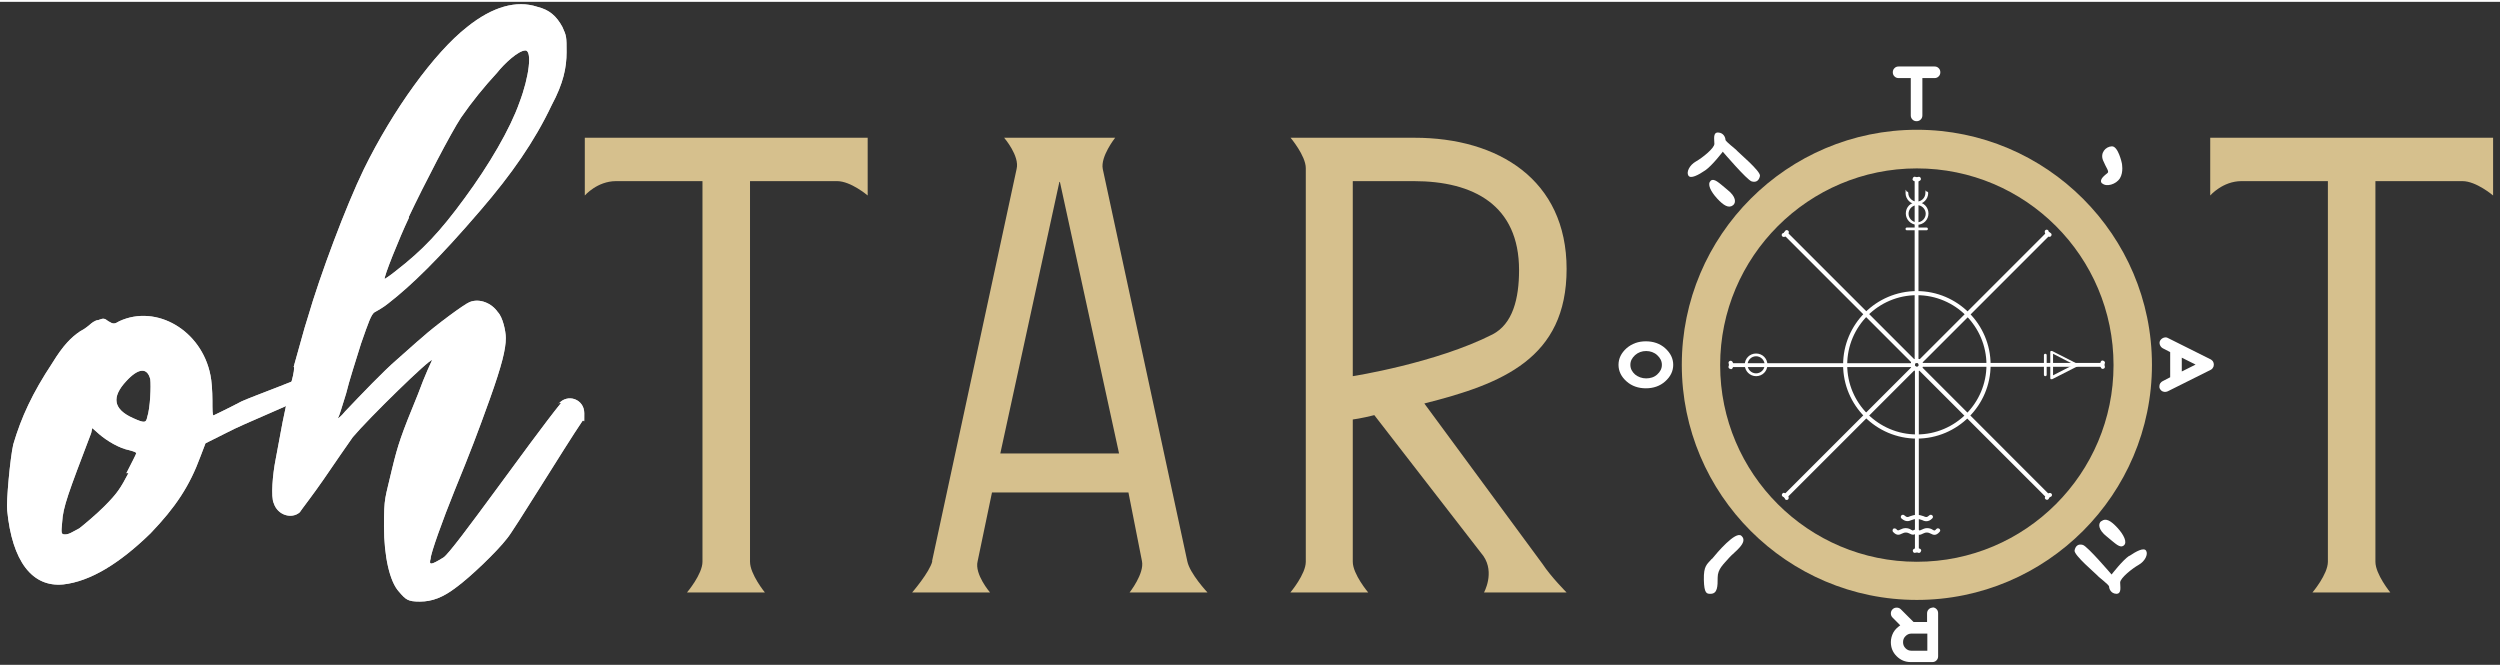 <?xml version="1.0" encoding="UTF-8"?>
<svg xmlns="http://www.w3.org/2000/svg" xmlns:xlink="http://www.w3.org/1999/xlink" width="180px" height="48px" viewBox="0 0 181 48" version="1.1">
<rect x="0" y="0" width="181" height="48" fill="#333333" stroke="none"/>
<g id="surface1">
<path style=" stroke:none;fill-rule:nonzero;fill:rgb(83.922%,75.294%,55.294%);fill-opacity:1;" d="M 160.039 9.84 L 180.5 9.84 L 180.5 14.02 C 180.5 14.02 179.281 12.98 178.281 12.98 L 171.98 12.98 L 171.98 40.539 C 171.98 41.441 173.059 42.762 173.059 42.762 L 167.422 42.762 C 167.422 42.762 168.539 41.441 168.539 40.539 L 168.539 12.98 L 162.281 12.98 C 160.922 12.98 160.02 14.02 160.02 14.02 L 160.02 9.84 Z M 160.039 9.84 "/>
<path style=" stroke:none;fill-rule:nonzero;fill:rgb(84.314%,75.686%,55.686%);fill-opacity:1;" d="M 138.781 43.301 C 129.398 43.301 121.762 35.66 121.762 26.281 C 121.762 16.898 129.398 9.262 138.781 9.262 C 148.16 9.262 155.801 16.898 155.801 26.281 C 155.801 35.66 148.16 43.301 138.781 43.301 Z M 138.781 12.059 C 130.941 12.059 124.539 18.441 124.539 26.301 C 124.539 34.16 130.922 40.539 138.781 40.539 C 146.641 40.539 153.02 34.16 153.02 26.301 C 153.02 18.441 146.641 12.059 138.781 12.059 Z M 138.781 12.059 "/>
<path style=" stroke:none;fill-rule:nonzero;fill:rgb(83.922%,75.294%,55.294%);fill-opacity:1;" d="M 42.359 9.84 L 62.82 9.84 L 62.82 14.02 C 62.82 14.02 61.602 12.98 60.602 12.98 L 54.301 12.98 L 54.301 40.539 C 54.301 41.441 55.379 42.762 55.379 42.762 L 49.738 42.762 C 49.738 42.762 50.859 41.441 50.859 40.539 L 50.859 12.98 L 44.602 12.98 C 43.238 12.98 42.34 14.02 42.34 14.02 L 42.34 9.84 Z M 42.359 9.84 "/>
<path style=" stroke:none;fill-rule:nonzero;fill:rgb(83.922%,75.294%,55.294%);fill-opacity:1;" d="M 67.48 40.5 L 73.602 12.102 C 73.84 11.16 72.699 9.84 72.699 9.84 L 80.738 9.84 C 80.738 9.84 79.66 11.199 79.84 12.102 L 85.961 40.5 C 86.141 41.398 87.422 42.762 87.422 42.762 L 81.781 42.762 C 81.781 42.762 82.859 41.398 82.68 40.5 L 81.699 35.52 L 71.82 35.52 L 70.781 40.5 C 70.539 41.441 71.68 42.762 71.68 42.762 L 66.039 42.762 C 66.039 42.762 67.301 41.301 67.5 40.5 Z M 81.02 32.699 L 76.738 13.039 L 76.699 13.039 L 72.422 32.699 Z M 81.02 32.699 "/>
<path style=" stroke:none;fill-rule:nonzero;fill:rgb(83.922%,75.294%,55.294%);fill-opacity:1;" d="M 93.441 9.84 L 102.422 9.84 C 108.441 9.84 113.422 12.859 113.422 19.34 C 113.422 25.82 108.762 27.66 103.121 29.078 L 111.68 40.699 C 112.301 41.641 113.422 42.762 113.422 42.762 L 107.441 42.762 C 107.441 42.762 108.238 41.34 107.398 40.121 L 99.5 29.922 C 98.559 30.16 97.941 30.238 97.941 30.238 L 97.941 40.539 C 97.941 41.441 99.059 42.762 99.059 42.762 L 93.422 42.762 C 93.422 42.762 94.539 41.441 94.539 40.539 L 94.539 12.039 C 94.539 11.141 93.422 9.82 93.422 9.82 Z M 97.941 12.98 L 97.941 27.102 C 97.941 27.102 103.961 26.16 108.059 24.078 C 109.52 23.32 109.98 21.5 109.98 19.422 C 109.98 14.719 106.68 12.98 102.359 12.98 Z M 97.941 12.98 "/>
<path style=" stroke:none;fill-rule:nonzero;fill:rgb(79.608%,79.608%,79.608%);fill-opacity:1;" d="M 23.359 27.461 C 23.359 27.68 23.281 27.961 23.078 28.121 C 22.859 28.199 22.719 28.34 22.578 28.398 C 21.699 28.898 17.422 30.641 16.48 31.16 L 14.879 31.961 L 14.52 32.898 C 13.719 35.078 12.699 36.602 10.898 38.48 C 8.66 40.66 6.539 41.961 4.578 42.18 C 2.34 42.398 0.879 40.52 0.52 36.82 C 0.441 36.238 0.738 32.98 0.961 32.039 C 1.539 30.078 2.34 28.34 3.781 26.16 C 4.578 24.859 5.16 24.281 5.82 23.84 C 6.121 23.699 6.48 23.398 6.539 23.34 C 6.602 23.281 6.898 23.039 7.121 23.039 C 7.48 22.898 7.559 22.898 7.84 23.121 C 8.199 23.34 8.281 23.34 8.641 23.121 C 11.32 21.879 14.602 23.781 15.238 27.039 C 15.32 27.398 15.379 28.199 15.379 28.859 C 15.379 29.52 15.379 29.941 15.461 29.941 C 15.461 29.941 16.398 29.5 17.5 28.922 C 18.301 28.559 21.859 27.262 22.359 26.961 C 22.801 26.738 23.238 26.961 23.379 27.398 L 23.379 27.48 Z M 9.141 34.141 C 9.5 33.422 9.859 32.762 9.859 32.68 C 9.859 32.602 9.641 32.539 9.359 32.461 C 8.641 32.32 7.762 31.801 7.18 31.301 L 6.68 30.859 L 6.602 31.219 C 4.941 35.578 4.559 36.578 4.5 37.68 C 4.422 38.48 4.422 38.559 4.719 38.559 C 5.02 38.559 5.301 38.34 5.738 38.121 C 6.102 37.84 6.98 37.102 7.559 36.52 C 8.5 35.578 8.719 35.219 9.301 34.121 L 9.16 34.121 Z M 10.879 27.32 C 10.66 26.441 10 26.52 9.141 27.461 C 8.059 28.621 8.199 29.5 9.641 30.141 C 10.441 30.5 10.578 30.5 10.66 30.059 C 10.879 29.398 10.941 27.82 10.879 27.301 Z M 10.879 27.32 "/>
<path style=" stroke:none;fill-rule:nonzero;fill:rgb(79.608%,79.608%,79.608%);fill-opacity:1;" d="M 40.422 29.121 C 41.078 28.32 42.301 28.762 42.301 29.781 C 42.301 30.801 42.301 30.141 42.16 30.359 C 40.922 32.18 37.16 38.34 36.719 38.84 C 36 39.781 34.039 41.66 33.02 42.398 C 32.078 43.121 31.281 43.422 30.398 43.422 C 29.52 43.422 29.379 43.281 28.879 42.699 C 28.219 41.98 27.801 40.16 27.801 37.98 C 27.801 35.801 27.879 36.02 28.379 33.84 C 28.82 32.02 29.039 31.379 30.262 28.398 C 30.762 27.02 31.281 25.941 31.281 25.941 C 31.141 25.801 26.699 30.141 25.539 31.52 C 25.18 32.02 24.238 33.398 23.441 34.559 C 22.641 35.719 21.84 36.738 21.699 36.961 C 21.121 37.461 20.102 37.18 19.82 36.301 C 19.602 35.859 19.738 34.199 19.961 33.102 C 20.039 32.66 20.262 31.5 20.461 30.422 C 20.68 29.34 20.961 28.02 21.121 27.441 C 21.262 26.941 21.34 26.422 21.262 26.422 L 22.059 23.578 L 22.281 22.859 C 23.16 19.82 25.039 14.801 26.34 12.121 C 28.441 7.84 31.422 3.699 33.82 1.82 C 35.641 0.359 37.379 -0.141 38.898 0.359 C 39.781 0.578 40.281 1.02 40.719 1.82 C 41.02 2.48 41.02 2.539 41.02 3.641 C 41.02 4.738 40.801 5.879 39.941 7.48 C 38.699 10.102 37.039 12.48 34.781 15.102 C 31.801 18.578 29.781 20.539 28.102 21.84 C 27.738 22.141 27.219 22.422 27.078 22.5 C 26.859 22.719 26.719 23.078 26.141 24.738 C 25.781 25.898 25.262 27.5 25.059 28.359 C 24.781 29.238 24.559 30.02 24.48 30.102 C 24.398 30.238 24.699 30.02 24.98 29.66 C 26.219 28.359 27.738 26.762 28.762 25.879 C 29.34 25.379 30.141 24.641 30.578 24.281 C 31.461 23.48 33.621 21.879 34 21.738 C 34.719 21.441 35.602 21.82 36.039 22.461 C 36.398 22.82 36.621 23.84 36.621 24.34 C 36.621 25.141 36.34 26.301 35.461 28.762 C 34.578 31.219 34.078 32.539 32.922 35.359 C 32.039 37.539 31.18 39.941 31.18 40.301 C 31.039 40.801 31.18 40.801 32.121 40.219 C 32.84 39.719 38.281 31.941 40.621 29.039 L 40.48 29.039 Z M 29.602 15.641 C 28.941 17.02 27.719 20.059 27.859 20.059 C 27.859 20.059 28.219 19.84 28.66 19.48 C 30.621 17.961 31.859 16.641 33.602 14.262 C 35.422 11.801 36.941 9.18 37.602 7.301 C 38.32 5.422 38.539 3.52 38.039 3.52 C 37.539 3.52 36.52 4.461 36 5.121 C 35.059 6.141 34.18 7.219 33.379 8.379 C 32.66 9.461 30.699 13.238 29.602 15.559 Z M 29.602 15.641 "/>
<path style=" stroke:none;fill-rule:nonzero;fill:rgb(100%,100%,100%);fill-opacity:1;" d="M 23.359 27.461 C 23.359 27.68 23.281 27.961 23.078 28.121 C 22.859 28.199 22.719 28.34 22.578 28.398 C 21.699 28.898 17.422 30.641 16.48 31.16 L 14.879 31.961 L 14.52 32.898 C 13.719 35.078 12.699 36.602 10.898 38.48 C 8.66 40.66 6.539 41.961 4.578 42.18 C 2.34 42.398 0.879 40.52 0.52 36.82 C 0.441 36.238 0.738 32.98 0.961 32.039 C 1.539 30.078 2.34 28.34 3.781 26.16 C 4.578 24.859 5.16 24.281 5.82 23.84 C 6.121 23.699 6.48 23.398 6.539 23.34 C 6.602 23.281 6.898 23.039 7.121 23.039 C 7.48 22.898 7.559 22.898 7.84 23.121 C 8.199 23.34 8.281 23.34 8.641 23.121 C 11.32 21.879 14.602 23.781 15.238 27.039 C 15.32 27.398 15.379 28.199 15.379 28.859 C 15.379 29.52 15.379 29.941 15.461 29.941 C 15.461 29.941 16.398 29.5 17.5 28.922 C 18.301 28.559 21.859 27.262 22.359 26.961 C 22.801 26.738 23.238 26.961 23.379 27.398 L 23.379 27.48 Z M 9.141 34.141 C 9.5 33.422 9.859 32.762 9.859 32.68 C 9.859 32.602 9.641 32.539 9.359 32.461 C 8.641 32.32 7.762 31.801 7.18 31.301 L 6.68 30.859 L 6.602 31.219 C 4.941 35.578 4.559 36.578 4.5 37.68 C 4.422 38.48 4.422 38.559 4.719 38.559 C 5.02 38.559 5.301 38.34 5.738 38.121 C 6.102 37.84 6.98 37.102 7.559 36.52 C 8.5 35.578 8.719 35.219 9.301 34.121 L 9.16 34.121 Z M 10.879 27.32 C 10.66 26.441 10 26.52 9.141 27.461 C 8.059 28.621 8.199 29.5 9.641 30.141 C 10.441 30.5 10.578 30.5 10.66 30.059 C 10.879 29.398 10.941 27.82 10.879 27.301 Z M 10.879 27.32 "/>
<path style=" stroke:none;fill-rule:nonzero;fill:rgb(100%,100%,100%);fill-opacity:1;" d="M 40.422 29.121 C 41.078 28.32 42.301 28.762 42.301 29.781 C 42.301 30.801 42.301 30.141 42.16 30.359 C 40.922 32.18 37.16 38.34 36.719 38.84 C 36 39.781 34.039 41.66 33.02 42.398 C 32.078 43.121 31.281 43.422 30.398 43.422 C 29.52 43.422 29.379 43.281 28.879 42.699 C 28.219 41.98 27.801 40.16 27.801 37.98 C 27.801 35.801 27.879 36.02 28.379 33.84 C 28.82 32.02 29.039 31.379 30.262 28.398 C 30.762 27.02 31.281 25.941 31.281 25.941 C 31.141 25.801 26.699 30.141 25.539 31.52 C 25.18 32.02 24.238 33.398 23.441 34.559 C 22.641 35.719 21.84 36.738 21.699 36.961 C 21.121 37.461 20.102 37.18 19.82 36.301 C 19.602 35.859 19.738 34.199 19.961 33.102 C 20.039 32.66 20.262 31.5 20.461 30.422 C 20.68 29.34 20.961 28.02 21.121 27.441 C 21.262 26.941 21.34 26.422 21.262 26.422 L 22.059 23.578 L 22.281 22.859 C 23.16 19.82 25.039 14.801 26.34 12.121 C 28.441 7.84 31.422 3.699 33.82 1.82 C 35.641 0.359 37.379 -0.141 38.898 0.359 C 39.781 0.578 40.281 1.02 40.719 1.82 C 41.02 2.48 41.02 2.539 41.02 3.641 C 41.02 4.738 40.801 5.879 39.941 7.48 C 38.699 10.102 37.039 12.48 34.781 15.102 C 31.801 18.578 29.781 20.539 28.102 21.84 C 27.738 22.141 27.219 22.422 27.078 22.5 C 26.859 22.719 26.719 23.078 26.141 24.738 C 25.781 25.898 25.262 27.5 25.059 28.359 C 24.781 29.238 24.559 30.02 24.48 30.102 C 24.398 30.238 24.699 30.02 24.98 29.66 C 26.219 28.359 27.738 26.762 28.762 25.879 C 29.34 25.379 30.141 24.641 30.578 24.281 C 31.461 23.48 33.621 21.879 34 21.738 C 34.719 21.441 35.602 21.82 36.039 22.461 C 36.398 22.82 36.621 23.84 36.621 24.34 C 36.621 25.141 36.34 26.301 35.461 28.762 C 34.578 31.219 34.078 32.539 32.922 35.359 C 32.039 37.539 31.18 39.941 31.18 40.301 C 31.039 40.801 31.18 40.801 32.121 40.219 C 32.84 39.719 38.281 31.941 40.621 29.039 L 40.48 29.039 Z M 29.602 15.641 C 28.941 17.02 27.719 20.059 27.859 20.059 C 27.859 20.059 28.219 19.84 28.66 19.48 C 30.621 17.961 31.859 16.641 33.602 14.262 C 35.422 11.801 36.941 9.18 37.602 7.301 C 38.32 5.422 38.539 3.52 38.039 3.52 C 37.539 3.52 36.52 4.461 36 5.121 C 35.059 6.141 34.18 7.219 33.379 8.379 C 32.66 9.461 30.699 13.238 29.602 15.559 Z M 29.602 15.641 "/>
<path style=" stroke:none;fill-rule:nonzero;fill:rgb(100%,100%,100%);fill-opacity:1;" d="M 137.461 5.52 L 138.34 5.52 L 138.34 8.219 C 138.34 8.34 138.379 8.441 138.461 8.52 C 138.539 8.602 138.641 8.641 138.762 8.641 C 138.879 8.641 138.98 8.602 139.059 8.52 C 139.141 8.441 139.18 8.34 139.18 8.219 L 139.18 5.52 L 140.059 5.52 C 140.18 5.52 140.281 5.48 140.359 5.398 C 140.441 5.32 140.48 5.219 140.48 5.102 C 140.48 4.98 140.441 4.879 140.359 4.801 C 140.281 4.719 140.18 4.68 140.059 4.68 L 137.461 4.68 C 137.34 4.68 137.238 4.719 137.16 4.801 C 137.078 4.879 137.039 4.98 137.039 5.102 C 137.039 5.219 137.078 5.32 137.16 5.398 C 137.238 5.48 137.34 5.52 137.461 5.52 Z M 137.461 5.52 "/>
<path style=" stroke:none;fill-rule:nonzero;fill:rgb(100%,100%,100%);fill-opacity:1;" d="M 160.238 26.059 C 160.199 26 160.141 25.941 160.078 25.898 L 156.961 24.34 C 156.859 24.281 156.762 24.281 156.641 24.32 C 156.539 24.359 156.461 24.422 156.398 24.52 C 156.34 24.621 156.34 24.719 156.379 24.84 C 156.422 24.941 156.48 25.02 156.578 25.078 L 157.121 25.359 L 157.121 27.18 L 156.578 27.461 C 156.5 27.5 156.461 27.539 156.398 27.621 C 156.359 27.68 156.34 27.762 156.34 27.84 C 156.34 27.922 156.34 27.961 156.379 28.02 C 156.441 28.121 156.52 28.199 156.621 28.219 C 156.719 28.262 156.84 28.238 156.941 28.199 L 160.059 26.641 C 160.141 26.602 160.18 26.559 160.219 26.48 C 160.262 26.422 160.281 26.34 160.281 26.262 C 160.281 26.18 160.262 26.102 160.219 26.039 Z M 157.961 26.762 L 157.961 25.762 L 158.961 26.262 Z M 157.961 26.762 "/>
<path style=" stroke:none;fill-rule:nonzero;fill:rgb(100%,100%,100%);fill-opacity:1;" d="M 139.941 43.859 C 139.82 43.859 139.719 43.898 139.641 43.98 C 139.559 44.059 139.52 44.16 139.52 44.281 L 139.52 44.898 L 138.539 44.898 L 137.621 43.98 C 137.539 43.898 137.441 43.859 137.32 43.859 C 137.199 43.859 137.102 43.898 137.02 43.98 C 136.941 44.059 136.898 44.16 136.898 44.281 C 136.898 44.398 136.941 44.5 137.02 44.578 L 137.578 45.141 C 137.379 45.281 137.199 45.441 137.078 45.66 C 136.961 45.879 136.898 46.121 136.898 46.359 C 136.898 46.762 137.039 47.102 137.32 47.379 C 137.602 47.66 137.941 47.801 138.34 47.801 L 139.898 47.801 C 140.02 47.801 140.121 47.762 140.199 47.68 C 140.281 47.602 140.32 47.5 140.32 47.379 L 140.32 44.262 C 140.32 44.141 140.281 44.039 140.199 43.961 C 140.121 43.879 140.02 43.84 139.898 43.84 Z M 139.539 46.98 L 138.398 46.98 C 138.219 46.98 138.078 46.922 137.961 46.801 C 137.84 46.68 137.781 46.539 137.781 46.359 C 137.781 46.18 137.84 46.039 137.961 45.922 C 138.078 45.801 138.219 45.738 138.398 45.738 L 139.539 45.738 Z M 139.539 46.98 "/>
<path style=" stroke:none;fill-rule:nonzero;fill:rgb(100%,100%,100%);fill-opacity:1;" d="M 119.16 24.578 C 118.621 24.578 118.16 24.738 117.762 25.078 C 117.379 25.422 117.18 25.82 117.18 26.281 C 117.18 26.738 117.379 27.141 117.762 27.48 C 118.141 27.82 118.621 27.98 119.16 27.98 C 119.699 27.98 120.18 27.82 120.559 27.48 C 120.941 27.141 121.141 26.738 121.141 26.281 C 121.141 25.82 120.941 25.422 120.559 25.078 C 120.18 24.738 119.699 24.578 119.16 24.578 Z M 119.98 26.98 C 119.762 27.18 119.48 27.262 119.18 27.262 C 118.879 27.262 118.602 27.16 118.379 26.98 C 118.16 26.781 118.039 26.559 118.039 26.281 C 118.039 26 118.16 25.781 118.379 25.578 C 118.602 25.379 118.879 25.281 119.18 25.281 C 119.48 25.281 119.762 25.379 119.98 25.578 C 120.199 25.781 120.32 26 120.32 26.281 C 120.32 26.559 120.199 26.781 119.98 26.98 Z M 119.98 26.98 "/>
<path style=" stroke:none;fill-rule:nonzero;fill:rgb(100%,100%,100%);fill-opacity:1;" d="M 152.199 13.141 C 152.5 13.422 153.199 13.219 153.48 12.781 C 153.762 12.32 153.621 11.68 153.621 11.68 C 153.621 11.68 153.359 10.441 152.898 10.461 C 152.441 10.48 152.039 10.941 152.262 11.48 C 152.48 12.02 152.738 12.281 152.578 12.398 C 152.441 12.52 151.898 12.879 152.199 13.16 Z M 152.199 13.141 "/>
<path style=" stroke:none;fill-rule:nonzero;fill:rgb(100%,100%,100%);fill-opacity:1;" d="M 154.16 40.102 C 153.66 40.441 152.879 41.461 152.879 41.461 C 152.879 41.461 151.141 39.422 150.801 39.32 C 150.461 39.219 150.262 39.398 150.199 39.719 C 150.141 40.059 151.738 41.398 151.84 41.52 C 151.941 41.66 152.699 42.199 152.699 42.34 C 152.699 42.48 152.82 42.84 153.219 42.859 C 153.621 42.859 153.5 42.359 153.5 42.039 C 153.5 41.719 154.379 41.02 154.84 40.762 C 155.301 40.5 155.539 40 155.379 39.738 C 155.219 39.48 154.66 39.781 154.16 40.121 Z M 154.16 40.102 "/>
<path style=" stroke:none;fill-rule:nonzero;fill:rgb(100%,100%,100%);fill-opacity:1;" d="M 152.121 37.602 C 151.898 37.781 151.898 38.219 152.539 38.719 C 153.18 39.238 153.48 39.578 153.762 39.359 C 154.039 39.141 153.762 38.578 153.301 38.078 C 152.84 37.578 152.461 37.34 152.141 37.602 Z M 152.121 37.602 "/>
<path style=" stroke:none;fill-rule:nonzero;fill:rgb(100%,100%,100%);fill-opacity:1;" d="M 124.738 10.859 C 124.738 10.859 126.48 12.898 126.82 13 C 127.16 13.102 127.359 12.922 127.422 12.602 C 127.48 12.262 125.879 10.922 125.781 10.801 C 125.68 10.66 124.922 10.121 124.922 9.98 C 124.922 9.84 124.801 9.48 124.398 9.461 C 124 9.441 124.121 9.961 124.121 10.281 C 124.121 10.602 123.238 11.301 122.781 11.559 C 122.32 11.82 122.078 12.32 122.238 12.578 C 122.398 12.84 122.961 12.539 123.461 12.199 C 123.961 11.859 124.738 10.84 124.738 10.84 Z M 124.738 10.859 "/>
<path style=" stroke:none;fill-rule:nonzero;fill:rgb(100%,100%,100%);fill-opacity:1;" d="M 123.859 12.961 C 123.578 13.18 123.859 13.738 124.32 14.238 C 124.781 14.738 125.16 14.98 125.48 14.719 C 125.699 14.539 125.699 14.102 125.059 13.602 C 124.422 13.078 124.102 12.738 123.84 12.961 Z M 123.859 12.961 "/>
<path style=" stroke:none;fill-rule:nonzero;fill:rgb(100%,100%,100%);fill-opacity:1;" d="M 123.941 40.32 C 123.578 40.738 123.34 40.82 123.359 41.84 C 123.379 42.859 123.578 42.859 123.84 42.859 C 124.359 42.859 124.359 42.301 124.359 41.68 C 124.359 41.059 124.781 40.719 125.199 40.238 C 125.52 39.859 126.621 39.141 126.078 38.66 C 125.66 38.281 124.301 39.898 123.941 40.34 Z M 123.941 40.32 "/>
<path style=" stroke:none;fill-rule:nonzero;fill:rgb(100%,100%,100%);fill-opacity:1;" d="M 139.078 39.738 C 139.078 39.762 139.078 39.801 139.059 39.82 C 139.02 39.898 138.922 39.922 138.859 39.879 C 138.82 39.859 138.762 39.859 138.699 39.879 C 138.621 39.922 138.52 39.879 138.5 39.801 C 138.461 39.719 138.5 39.641 138.578 39.602 C 138.699 39.52 138.879 39.539 139.02 39.602 C 139.059 39.621 139.102 39.68 139.102 39.719 Z M 139.078 39.738 "/>
<path style=" stroke:none;fill-rule:nonzero;fill:rgb(100%,100%,100%);fill-opacity:1;" d="M 139 26.66 C 138.859 26.738 138.68 26.738 138.539 26.66 C 138.461 26.621 138.441 26.52 138.48 26.461 C 138.52 26.379 138.621 26.359 138.68 26.398 C 138.719 26.422 138.781 26.422 138.84 26.398 L 138.98 26.66 Z M 139 26.66 "/>
<path style=" stroke:none;fill-rule:nonzero;fill:rgb(100%,100%,100%);fill-opacity:1;" d="M 138.922 26.602 L 138.922 39.699 C 138.922 39.781 138.859 39.84 138.781 39.84 C 138.699 39.84 138.641 39.781 138.641 39.699 L 138.641 26.602 C 138.641 26.52 138.699 26.461 138.781 26.461 C 138.859 26.461 138.922 26.52 138.922 26.602 Z M 138.922 26.602 "/>
<path style=" stroke:none;fill-rule:nonzero;fill:rgb(100%,100%,100%);fill-opacity:1;" d="M 129.461 36.02 C 129.461 36.02 129.422 36.059 129.398 36.059 C 129.32 36.078 129.238 36.039 129.219 35.961 C 129.219 35.898 129.16 35.859 129.102 35.84 C 129.02 35.801 128.98 35.719 129.02 35.641 C 129.059 35.559 129.141 35.52 129.199 35.559 C 129.34 35.602 129.461 35.719 129.5 35.879 C 129.5 35.941 129.5 35.98 129.461 36.02 Z M 129.461 36.02 "/>
<path style=" stroke:none;fill-rule:nonzero;fill:rgb(100%,100%,100%);fill-opacity:1;" d="M 138.66 26.699 C 138.5 26.66 138.379 26.539 138.34 26.379 C 138.32 26.301 138.359 26.219 138.441 26.199 C 138.52 26.18 138.602 26.219 138.621 26.301 C 138.621 26.359 138.68 26.398 138.738 26.422 Z M 138.66 26.699 "/>
<path style=" stroke:none;fill-rule:nonzero;fill:rgb(100%,100%,100%);fill-opacity:1;" d="M 138.66 26.621 L 129.398 35.879 C 129.34 35.941 129.238 35.941 129.18 35.879 C 129.121 35.82 129.121 35.719 129.18 35.66 L 138.441 26.398 C 138.5 26.34 138.602 26.34 138.66 26.398 C 138.719 26.461 138.719 26.559 138.66 26.621 Z M 138.66 26.621 "/>
<path style=" stroke:none;fill-rule:nonzero;fill:rgb(100%,100%,100%);fill-opacity:1;" d="M 125.301 26.578 C 125.281 26.578 125.238 26.578 125.219 26.559 C 125.141 26.52 125.121 26.422 125.16 26.359 C 125.18 26.32 125.18 26.262 125.16 26.199 C 125.121 26.121 125.16 26.02 125.238 26 C 125.32 25.961 125.398 26 125.441 26.078 C 125.52 26.199 125.5 26.379 125.441 26.52 C 125.422 26.559 125.359 26.602 125.32 26.602 Z M 125.301 26.578 "/>
<path style=" stroke:none;fill-rule:nonzero;fill:rgb(100%,100%,100%);fill-opacity:1;" d="M 138.398 26.5 C 138.32 26.359 138.32 26.18 138.398 26.039 C 138.441 25.961 138.539 25.941 138.602 25.98 C 138.68 26.02 138.699 26.121 138.66 26.18 C 138.641 26.219 138.641 26.281 138.66 26.34 L 138.398 26.48 Z M 138.398 26.5 "/>
<path style=" stroke:none;fill-rule:nonzero;fill:rgb(100%,100%,100%);fill-opacity:1;" d="M 138.461 26.441 L 125.359 26.441 C 125.281 26.441 125.219 26.379 125.219 26.301 C 125.219 26.219 125.281 26.16 125.359 26.16 L 138.461 26.16 C 138.539 26.16 138.602 26.219 138.602 26.301 C 138.602 26.379 138.539 26.441 138.461 26.441 Z M 138.461 26.441 "/>
<path style=" stroke:none;fill-rule:nonzero;fill:rgb(100%,100%,100%);fill-opacity:1;" d="M 129.039 16.98 C 129.039 16.98 129 16.941 129 16.922 C 128.98 16.84 129.02 16.762 129.102 16.738 C 129.16 16.738 129.199 16.68 129.219 16.621 C 129.262 16.539 129.34 16.5 129.422 16.539 C 129.5 16.578 129.539 16.66 129.5 16.719 C 129.461 16.859 129.34 16.98 129.18 17.02 C 129.121 17.02 129.078 17.02 129.039 16.98 Z M 129.039 16.98 "/>
<path style=" stroke:none;fill-rule:nonzero;fill:rgb(100%,100%,100%);fill-opacity:1;" d="M 138.34 26.18 C 138.379 26.02 138.5 25.898 138.66 25.859 C 138.738 25.84 138.82 25.879 138.84 25.961 C 138.859 26.039 138.82 26.121 138.738 26.141 C 138.68 26.141 138.641 26.199 138.621 26.262 Z M 138.34 26.18 "/>
<path style=" stroke:none;fill-rule:nonzero;fill:rgb(100%,100%,100%);fill-opacity:1;" d="M 138.441 26.16 L 129.18 16.898 C 129.121 16.84 129.121 16.738 129.18 16.68 C 129.238 16.621 129.34 16.621 129.398 16.68 L 138.66 25.941 C 138.719 26 138.719 26.102 138.66 26.16 C 138.602 26.219 138.5 26.219 138.441 26.16 Z M 138.441 26.16 "/>
<path style=" stroke:none;fill-rule:nonzero;fill:rgb(100%,100%,100%);fill-opacity:1;" d="M 138.48 12.82 C 138.48 12.801 138.48 12.762 138.5 12.738 C 138.539 12.66 138.641 12.641 138.699 12.68 C 138.738 12.699 138.801 12.699 138.859 12.68 C 138.941 12.641 139.039 12.68 139.059 12.762 C 139.102 12.84 139.059 12.922 138.98 12.961 C 138.859 13.039 138.68 13.02 138.539 12.961 C 138.5 12.941 138.461 12.879 138.461 12.84 Z M 138.48 12.82 "/>
<path style=" stroke:none;fill-rule:nonzero;fill:rgb(100%,100%,100%);fill-opacity:1;" d="M 138.559 25.898 C 138.699 25.82 138.879 25.82 139.02 25.898 C 139.102 25.941 139.121 26.039 139.078 26.102 C 139.039 26.18 138.941 26.199 138.879 26.16 C 138.84 26.141 138.781 26.141 138.719 26.16 L 138.578 25.898 Z M 138.559 25.898 "/>
<path style=" stroke:none;fill-rule:nonzero;fill:rgb(100%,100%,100%);fill-opacity:1;" d="M 138.621 25.961 L 138.621 12.859 C 138.621 12.781 138.68 12.719 138.762 12.719 C 138.84 12.719 138.898 12.781 138.898 12.859 L 138.898 25.961 C 138.898 26.039 138.84 26.102 138.762 26.102 C 138.68 26.102 138.621 26.039 138.621 25.961 Z M 138.621 25.961 "/>
<path style=" stroke:none;fill-rule:nonzero;fill:rgb(100%,100%,100%);fill-opacity:1;" d="M 148.078 16.539 C 148.078 16.539 148.121 16.5 148.141 16.5 C 148.219 16.48 148.301 16.52 148.32 16.602 C 148.32 16.66 148.379 16.699 148.441 16.719 C 148.52 16.762 148.559 16.84 148.52 16.922 C 148.48 17 148.398 17.039 148.34 17 C 148.199 16.961 148.078 16.84 148.039 16.68 C 148.039 16.621 148.039 16.578 148.078 16.539 Z M 148.078 16.539 "/>
<path style=" stroke:none;fill-rule:nonzero;fill:rgb(100%,100%,100%);fill-opacity:1;" d="M 138.879 25.859 C 139.039 25.898 139.16 26.02 139.199 26.18 C 139.219 26.262 139.18 26.34 139.102 26.359 C 139.02 26.379 138.941 26.34 138.922 26.262 C 138.922 26.199 138.859 26.16 138.801 26.141 Z M 138.879 25.859 "/>
<path style=" stroke:none;fill-rule:nonzero;fill:rgb(100%,100%,100%);fill-opacity:1;" d="M 138.898 25.961 L 148.16 16.699 C 148.219 16.641 148.32 16.641 148.379 16.699 C 148.441 16.762 148.441 16.859 148.379 16.922 L 139.121 26.18 C 139.059 26.238 138.961 26.238 138.898 26.18 C 138.84 26.121 138.84 26.02 138.898 25.961 Z M 138.898 25.961 "/>
<path style=" stroke:none;fill-rule:nonzero;fill:rgb(100%,100%,100%);fill-opacity:1;" d="M 152.238 25.98 C 152.262 25.98 152.301 25.98 152.32 26 C 152.398 26.039 152.422 26.141 152.379 26.199 C 152.359 26.238 152.359 26.301 152.379 26.359 C 152.422 26.441 152.379 26.539 152.301 26.559 C 152.219 26.602 152.141 26.559 152.102 26.48 C 152.02 26.359 152.039 26.18 152.102 26.039 C 152.121 26 152.18 25.961 152.219 25.961 Z M 152.238 25.98 "/>
<path style=" stroke:none;fill-rule:nonzero;fill:rgb(100%,100%,100%);fill-opacity:1;" d="M 139.16 26.059 C 139.238 26.199 139.238 26.379 139.16 26.52 C 139.121 26.602 139.02 26.621 138.961 26.578 C 138.879 26.539 138.859 26.441 138.898 26.379 C 138.922 26.34 138.922 26.281 138.898 26.219 L 139.16 26.078 Z M 139.16 26.059 "/>
<path style=" stroke:none;fill-rule:nonzero;fill:rgb(100%,100%,100%);fill-opacity:1;" d="M 139.102 26.141 L 152.199 26.141 C 152.281 26.141 152.34 26.199 152.34 26.281 C 152.34 26.359 152.281 26.422 152.199 26.422 L 139.102 26.422 C 139.02 26.422 138.961 26.359 138.961 26.281 C 138.961 26.199 139.02 26.141 139.102 26.141 Z M 139.102 26.141 "/>
<path style=" stroke:none;fill-rule:nonzero;fill:rgb(100%,100%,100%);fill-opacity:1;" d="M 148.52 35.602 C 148.52 35.602 148.559 35.641 148.559 35.66 C 148.578 35.738 148.539 35.82 148.461 35.84 C 148.398 35.84 148.359 35.898 148.34 35.961 C 148.301 36.039 148.219 36.078 148.141 36.039 C 148.059 36 148.02 35.922 148.059 35.859 C 148.102 35.719 148.219 35.602 148.379 35.559 C 148.441 35.559 148.48 35.559 148.52 35.602 Z M 148.52 35.602 "/>
<path style=" stroke:none;fill-rule:nonzero;fill:rgb(100%,100%,100%);fill-opacity:1;" d="M 139.199 26.398 C 139.16 26.559 139.039 26.68 138.879 26.719 C 138.801 26.738 138.719 26.699 138.699 26.621 C 138.68 26.539 138.719 26.461 138.801 26.441 C 138.859 26.441 138.898 26.379 138.922 26.32 Z M 139.199 26.398 "/>
<path style=" stroke:none;fill-rule:nonzero;fill:rgb(100%,100%,100%);fill-opacity:1;" d="M 139.102 26.398 L 148.359 35.66 C 148.422 35.719 148.422 35.82 148.359 35.879 C 148.301 35.941 148.199 35.941 148.141 35.879 L 138.879 26.621 C 138.82 26.559 138.82 26.461 138.879 26.398 C 138.941 26.34 139.039 26.34 139.102 26.398 Z M 139.102 26.398 "/>
<path style=" stroke:none;fill-rule:nonzero;fill:rgb(100%,100%,100%);fill-opacity:1;" d="M 138.781 31.621 C 135.84 31.621 133.441 29.219 133.441 26.281 C 133.441 23.34 135.84 20.941 138.781 20.941 C 141.719 20.941 144.121 23.34 144.121 26.281 C 144.121 29.219 141.719 31.621 138.781 31.621 Z M 138.781 21.238 C 136 21.238 133.738 23.5 133.738 26.281 C 133.738 29.059 136 31.32 138.781 31.32 C 141.559 31.32 143.82 29.059 143.82 26.281 C 143.82 23.5 141.559 21.238 138.781 21.238 Z M 138.781 21.238 "/>
<path style=" stroke:none;fill-rule:nonzero;fill:rgb(100%,100%,100%);fill-opacity:1;" d="M 138.801 16.141 C 138.359 16.141 137.98 15.781 137.98 15.32 C 137.98 14.859 138.34 14.5 138.801 14.5 C 139.262 14.5 139.621 14.859 139.621 15.32 C 139.621 15.781 139.262 16.141 138.801 16.141 Z M 138.801 14.719 C 138.461 14.719 138.18 15 138.18 15.34 C 138.18 15.68 138.461 15.961 138.801 15.961 C 139.141 15.961 139.422 15.68 139.422 15.34 C 139.422 15 139.141 14.719 138.801 14.719 Z M 138.801 14.719 "/>
<path style=" stroke:none;fill-rule:nonzero;fill:rgb(100%,100%,100%);fill-opacity:1;" d="M 138.781 14.66 C 138.34 14.66 137.961 14.301 137.961 13.84 C 137.961 13.379 138 13.738 138.059 13.738 C 138.121 13.738 138.16 13.781 138.16 13.84 C 138.16 14.18 138.441 14.461 138.781 14.461 C 139.121 14.461 139.398 14.18 139.398 13.84 C 139.398 13.5 139.441 13.738 139.5 13.738 C 139.559 13.738 139.602 13.781 139.602 13.84 C 139.602 14.281 139.238 14.66 138.781 14.66 Z M 138.781 14.66 "/>
<path style=" stroke:none;fill-rule:nonzero;fill:rgb(100%,100%,100%);fill-opacity:1;" d="M 127.141 27.102 C 126.699 27.102 126.32 26.738 126.32 26.281 C 126.32 25.82 126.68 25.461 127.141 25.461 C 127.602 25.461 127.961 25.82 127.961 26.281 C 127.961 26.738 127.602 27.102 127.141 27.102 Z M 127.141 25.66 C 126.801 25.66 126.52 25.941 126.52 26.281 C 126.52 26.621 126.801 26.898 127.141 26.898 C 127.48 26.898 127.762 26.621 127.762 26.281 C 127.762 25.941 127.48 25.66 127.141 25.66 Z M 127.141 25.66 "/>
<path style=" stroke:none;fill-rule:nonzero;fill:rgb(100%,100%,100%);fill-opacity:1;" d="M 139.48 16.539 L 138.059 16.539 C 138 16.539 137.961 16.5 137.961 16.441 C 137.961 16.379 138 16.34 138.059 16.34 L 139.48 16.34 C 139.539 16.34 139.578 16.379 139.578 16.441 C 139.578 16.5 139.539 16.539 139.48 16.539 Z M 139.48 16.539 "/>
<path style=" stroke:none;fill-rule:nonzero;fill:rgb(100%,100%,100%);fill-opacity:1;" d="M 148.078 27.102 C 148.02 27.102 147.98 27.059 147.98 27 L 147.98 25.578 C 147.98 25.52 148.02 25.48 148.078 25.48 C 148.141 25.48 148.18 25.52 148.18 25.578 L 148.18 27 C 148.18 27.059 148.141 27.102 148.078 27.102 Z M 148.078 27.102 "/>
<path style=" stroke:none;fill-rule:nonzero;fill:rgb(100%,100%,100%);fill-opacity:1;" d="M 148.539 27.32 C 148.539 27.32 148.5 27.32 148.48 27.32 C 148.461 27.32 148.441 27.262 148.441 27.238 L 148.441 25.359 C 148.441 25.32 148.441 25.301 148.48 25.281 C 148.5 25.281 148.539 25.262 148.578 25.281 L 150.422 26.219 C 150.461 26.219 150.48 26.281 150.48 26.301 C 150.48 26.32 150.461 26.379 150.422 26.379 L 148.578 27.32 C 148.578 27.32 148.559 27.32 148.539 27.32 Z M 148.641 25.5 L 148.641 27.039 L 150.16 26.262 L 148.641 25.48 Z M 148.641 25.5 "/>
<path style=" stroke:none;fill-rule:nonzero;fill:rgb(100%,100%,100%);fill-opacity:1;" d="M 139.461 37.602 C 139.34 37.602 139.238 37.559 139.16 37.52 C 139.039 37.48 138.941 37.441 138.781 37.441 C 138.621 37.441 138.5 37.48 138.398 37.52 C 138.199 37.602 137.98 37.68 137.66 37.398 C 137.602 37.34 137.602 37.262 137.66 37.18 C 137.719 37.121 137.82 37.121 137.879 37.18 C 138.059 37.34 138.121 37.32 138.301 37.238 C 138.422 37.199 138.578 37.141 138.781 37.141 C 138.98 37.141 139.141 37.199 139.262 37.238 C 139.441 37.32 139.5 37.34 139.68 37.18 C 139.738 37.121 139.84 37.121 139.898 37.18 C 139.961 37.238 139.961 37.34 139.898 37.398 C 139.738 37.559 139.602 37.602 139.461 37.602 Z M 139.461 37.602 "/>
<path style=" stroke:none;fill-rule:nonzero;fill:rgb(100%,100%,100%);fill-opacity:1;" d="M 138.52 38.578 C 138.422 38.578 138.32 38.539 138.262 38.5 C 138.18 38.461 138.102 38.422 137.98 38.422 C 137.859 38.422 137.801 38.461 137.699 38.5 C 137.539 38.578 137.34 38.68 137.059 38.379 C 137 38.32 137.02 38.219 137.059 38.16 C 137.121 38.102 137.219 38.121 137.281 38.16 C 137.398 38.301 137.422 38.281 137.559 38.219 C 137.66 38.18 137.781 38.102 137.961 38.102 C 138.141 38.102 138.281 38.16 138.359 38.219 C 138.48 38.281 138.48 38.281 138.52 38.262 C 138.66 38.18 138.82 38.18 138.961 38.262 C 139 38.281 139.02 38.262 139.121 38.219 C 139.219 38.18 139.34 38.102 139.52 38.102 C 139.699 38.102 139.84 38.16 139.922 38.219 C 140.059 38.301 140.078 38.301 140.199 38.16 C 140.262 38.102 140.34 38.102 140.422 38.16 C 140.48 38.219 140.5 38.301 140.422 38.379 C 140.141 38.699 139.941 38.578 139.781 38.5 C 139.699 38.461 139.621 38.422 139.5 38.422 C 139.379 38.422 139.32 38.461 139.219 38.5 C 139.102 38.559 138.961 38.641 138.781 38.539 C 138.738 38.52 138.68 38.52 138.641 38.539 C 138.578 38.578 138.52 38.578 138.461 38.578 Z M 138.52 38.578 "/>
</g>
</svg>
